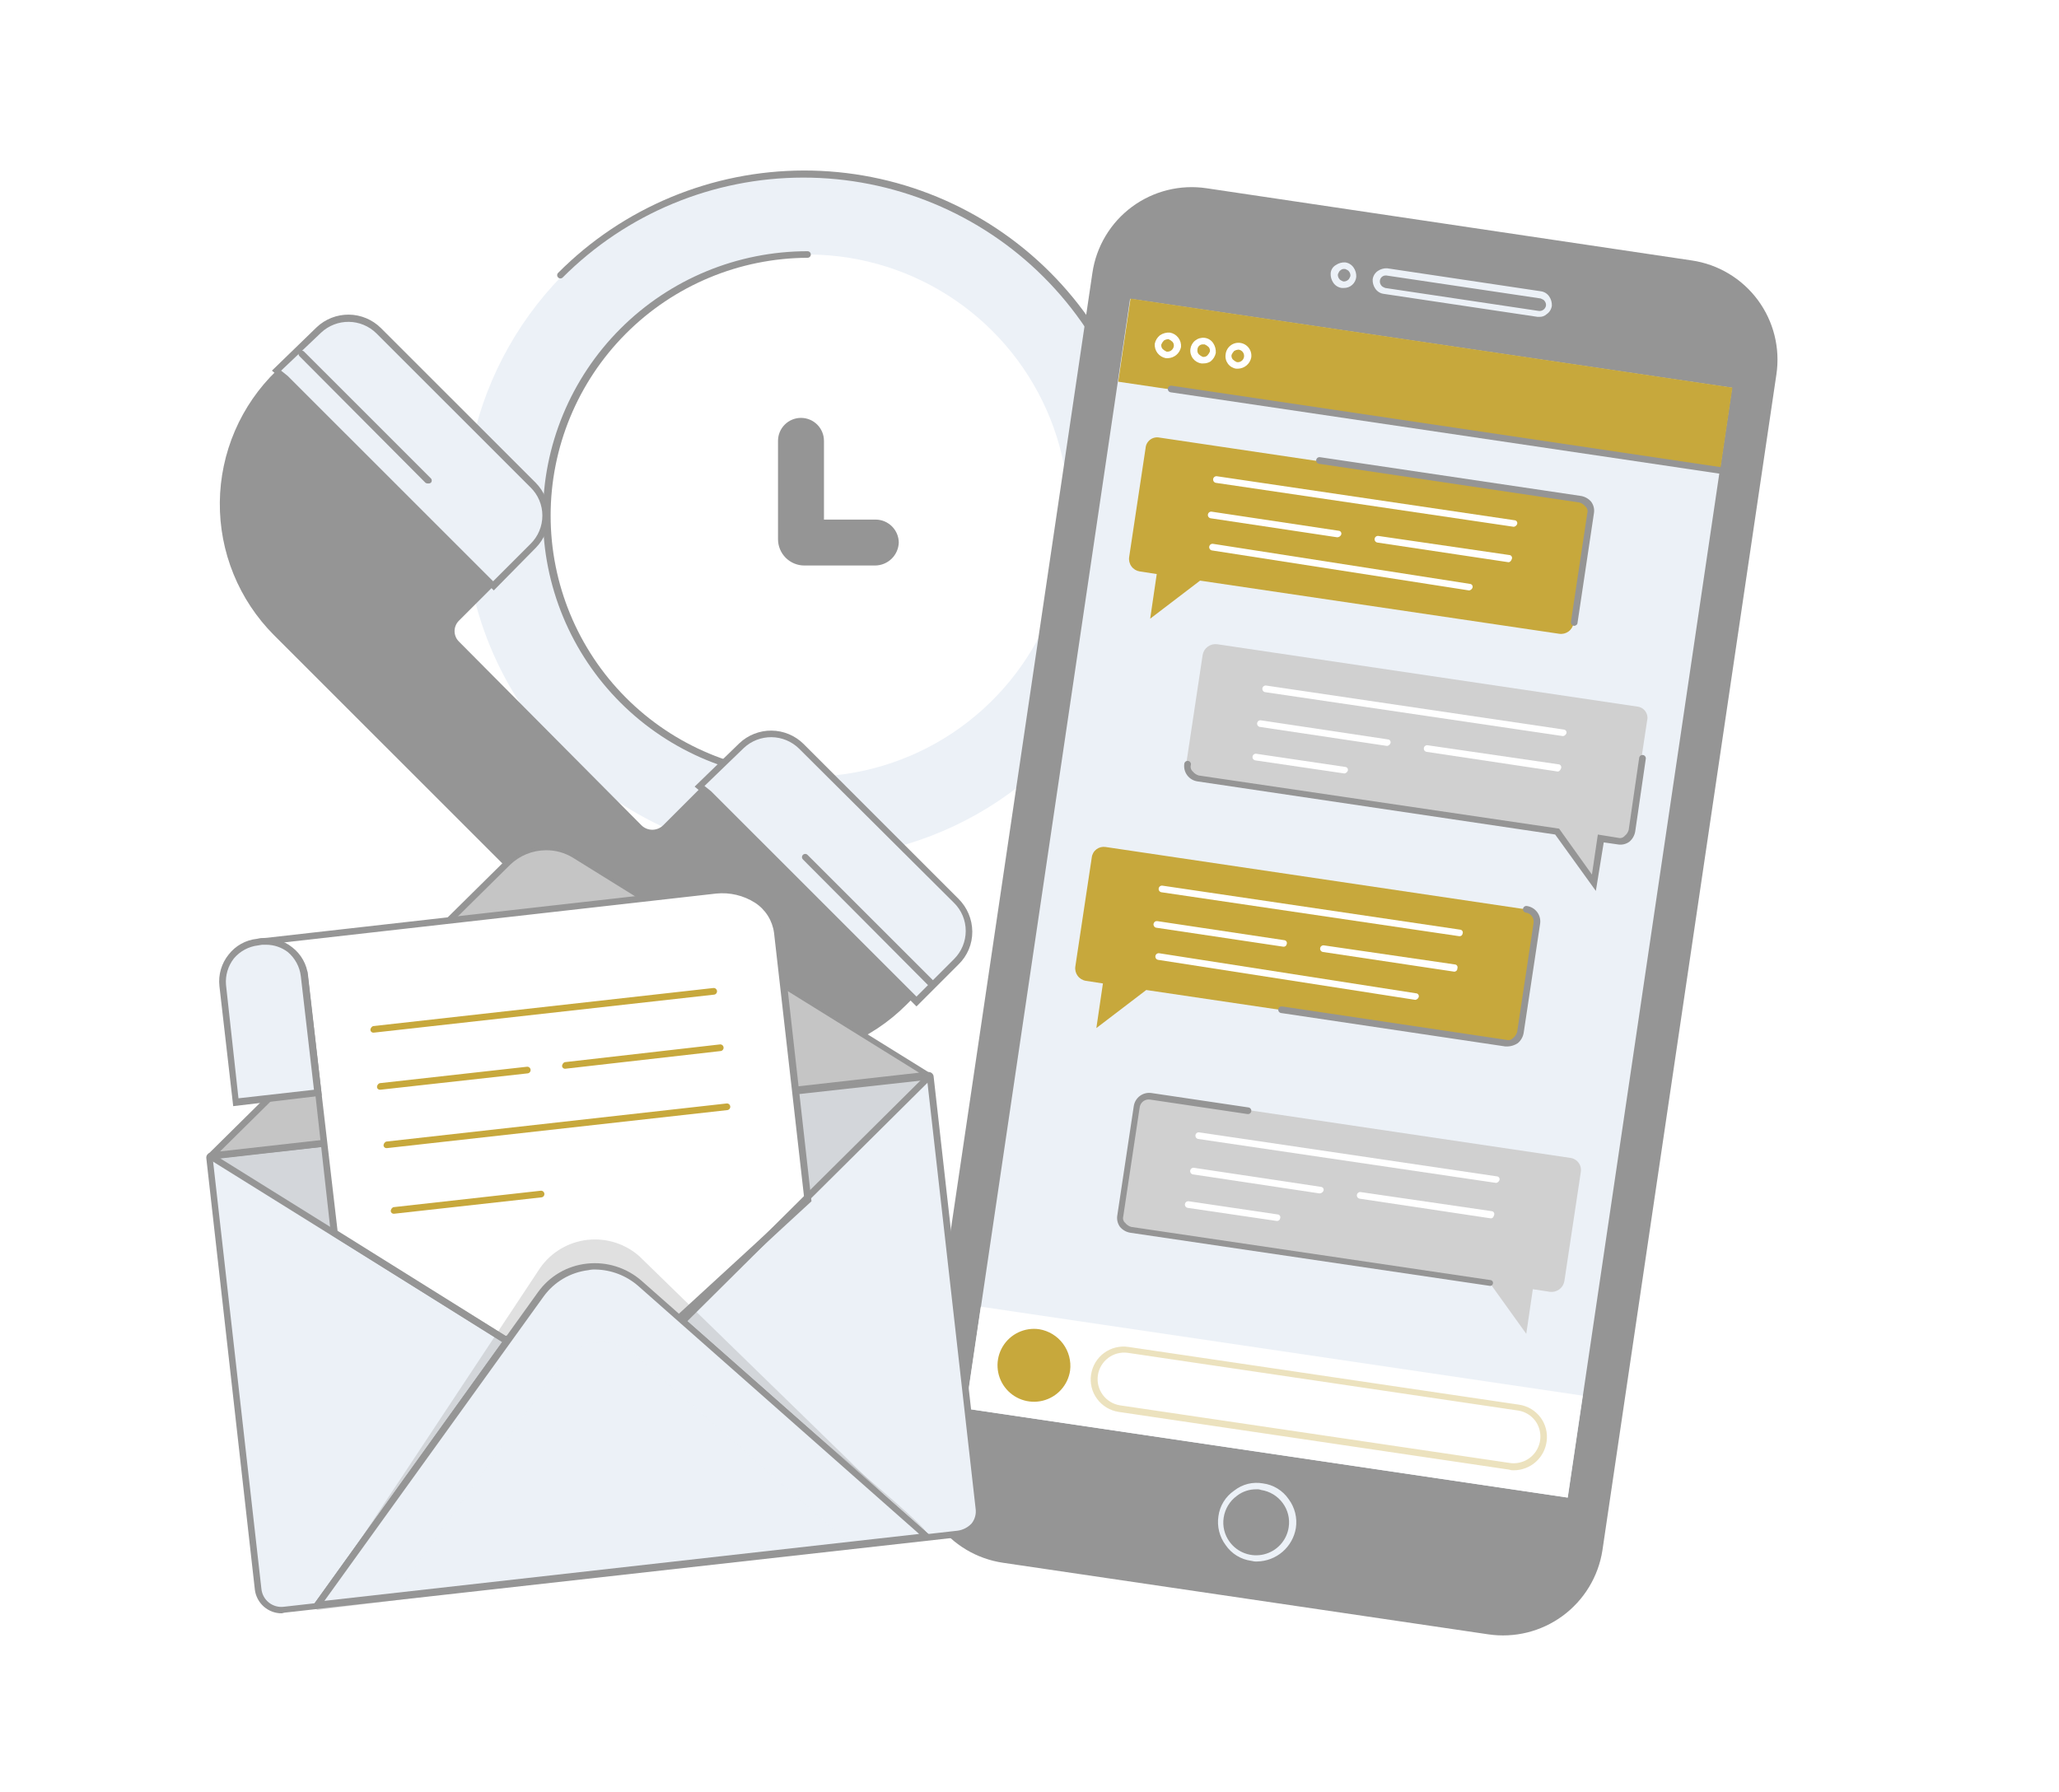<svg width="394" height="343" viewBox="0 0 394 343" fill="none" xmlns="http://www.w3.org/2000/svg">
    <g filter="url(#filter0_d_918_591)">
        <path d="M389.404 213.192C389.802 206.661 389.634 200.107 388.902 193.605C385.384 163.093 369.81 134.339 346.699 113.998C338.535 106.715 329.114 100.312 323.714 90.644C314.671 74.572 315.424 55.989 304.245 40.167C292.949 24.072 276.863 11.945 258.275 5.513C203.386 -13.447 126.518 17.445 133.426 83.612C133.413 83.951 133.455 84.291 133.551 84.617C133.754 87.865 133.297 91.12 132.209 94.187C131.12 97.253 129.421 100.068 127.215 102.462C125.009 104.855 122.341 106.777 119.372 108.113C116.402 109.449 113.193 110.17 109.938 110.234C59.32 111.49 15.735 150.414 6.441 199.885C0.412 231.653 10.209 266.557 33.572 289.035C50.905 305.86 74.266 315.026 97.503 321.429C144.228 334.111 193.464 336.748 241.57 331.977C286.661 327.457 334.265 314.523 363.404 279.742C379.104 261.157 388.023 237.426 389.404 213.192Z" fill="white"/>
    </g>
    <path opacity="0.31" d="M378.257 52.126C378.824 49.734 378.669 47.228 377.811 44.925C376.953 42.621 375.43 40.624 373.437 39.185C371.443 37.746 369.067 36.931 366.609 36.842C364.151 36.752 361.722 37.394 359.629 38.684C357.536 39.974 355.873 41.856 354.85 44.091C353.827 46.326 353.49 48.814 353.882 51.241C354.273 53.667 355.377 55.923 357.051 57.723C358.726 59.523 360.897 60.786 363.29 61.353C366.499 62.112 369.879 61.566 372.685 59.836C375.492 58.105 377.496 55.332 378.257 52.126Z" fill="white"/>
    <path opacity="0.31" d="M104.215 45.056C106.218 43.054 107.583 40.504 108.136 37.728C108.689 34.952 108.405 32.074 107.322 29.459C106.238 26.843 104.402 24.608 102.047 23.035C99.692 21.462 96.923 20.623 94.091 20.623C91.258 20.623 88.489 21.462 86.134 23.035C83.779 24.608 81.944 26.843 80.86 29.459C79.776 32.074 79.493 34.952 80.046 37.728C80.599 40.504 81.963 43.054 83.966 45.056C86.653 47.737 90.294 49.244 94.091 49.244C97.888 49.244 101.529 47.737 104.215 45.056Z" fill="white"/>
    <path opacity="0.31" d="M18.59 341.926C22.267 341.927 25.863 340.838 28.921 338.797C31.98 336.756 34.364 333.854 35.772 330.459C37.18 327.063 37.549 323.327 36.832 319.722C36.115 316.117 34.345 312.805 31.745 310.206C29.145 307.606 25.832 305.836 22.225 305.118C18.618 304.401 14.879 304.768 11.481 306.174C8.083 307.58 5.179 309.962 3.135 313.018C1.091 316.073 0 319.666 6.03848e-07 323.342C-0.001 325.782 0.48 328.198 1.414 330.453C2.348 332.707 3.717 334.756 5.443 336.482C7.169 338.208 9.219 339.577 11.474 340.511C13.73 341.445 16.148 341.926 18.59 341.926Z" fill="white"/>
    <path d="M154.527 164.348C167.524 164.352 180.23 160.504 191.039 153.29C201.848 146.077 210.273 135.822 215.249 123.823C220.226 111.823 221.53 98.619 218.996 85.879C216.463 73.139 210.206 61.436 201.017 52.25C191.828 43.064 180.119 36.808 167.372 34.272C154.625 31.737 141.412 33.037 129.404 38.007C117.395 42.977 107.132 51.394 99.911 62.194C92.69 72.994 88.836 85.692 88.836 98.681C88.834 116.094 95.754 132.796 108.073 145.111C120.392 157.426 137.102 164.346 154.527 164.348Z" fill="#ECF1F7"/>
    <path d="M200.121 146.016C199.944 146.035 199.766 145.99 199.619 145.891C199.559 145.834 199.512 145.766 199.479 145.691C199.447 145.615 199.43 145.534 199.43 145.452C199.43 145.37 199.447 145.288 199.479 145.213C199.512 145.137 199.559 145.069 199.619 145.012C205.676 138.983 210.485 131.82 213.769 123.931C217.053 116.043 218.748 107.584 218.758 99.04C218.767 90.496 217.091 82.034 213.824 74.139C210.557 66.243 205.764 59.069 199.72 53.026C193.676 46.984 186.498 42.192 178.599 38.925C170.699 35.658 162.232 33.98 153.683 33.987C145.134 33.994 136.67 35.685 128.776 38.965C120.881 42.245 113.712 47.048 107.677 53.1C107.56 53.217 107.402 53.283 107.237 53.283C107.072 53.283 106.914 53.217 106.798 53.1C106.681 52.984 106.615 52.826 106.615 52.661C106.615 52.496 106.681 52.338 106.798 52.222C112.961 46.025 120.288 41.104 128.358 37.742C136.429 34.38 145.083 32.644 153.827 32.631C162.57 32.618 171.23 34.331 179.309 37.669C187.389 41.008 194.73 45.907 200.912 52.087C207.093 58.266 211.994 65.604 215.332 73.68C218.67 81.755 220.381 90.41 220.366 99.148C220.351 107.886 218.61 116.535 215.244 124.599C211.878 132.663 206.952 139.984 200.749 146.142C200.665 146.068 200.562 146.017 200.452 145.995C200.342 145.972 200.227 145.98 200.121 146.016Z" fill="#959595"/>
    <path d="M154.526 148.652C164.417 148.655 174.087 145.727 182.312 140.238C190.538 134.748 196.949 126.944 200.736 117.813C204.523 108.681 205.516 98.632 203.588 88.937C201.66 79.242 196.898 70.336 189.905 63.346C182.912 56.355 174.002 51.594 164.302 49.665C154.601 47.736 144.546 48.725 135.408 52.507C126.27 56.289 118.459 62.695 112.964 70.914C107.469 79.133 104.536 88.796 104.536 98.68C104.535 111.932 109.801 124.641 119.176 134.013C128.551 143.384 141.267 148.65 154.526 148.652Z" fill="white"/>
    <path d="M154.527 149.28C141.098 149.28 128.219 143.949 118.724 134.459C109.228 124.97 103.894 112.099 103.894 98.679C103.894 85.258 109.228 72.388 118.724 62.898C128.219 53.408 141.098 48.077 154.527 48.077C154.693 48.077 154.853 48.143 154.971 48.261C155.089 48.379 155.155 48.538 155.155 48.705C155.155 48.872 155.089 49.031 154.971 49.149C154.853 49.267 154.693 49.333 154.527 49.333C141.469 49.39 128.965 54.614 119.752 63.862C110.538 73.11 105.366 85.629 105.366 98.679C105.366 111.729 110.538 124.247 119.752 133.495C128.965 142.743 141.469 147.967 154.527 148.025C154.61 148.019 154.694 148.032 154.773 148.062C154.852 148.092 154.923 148.138 154.982 148.197C155.042 148.256 155.088 148.328 155.118 148.406C155.147 148.485 155.16 148.569 155.155 148.652C155.144 148.815 155.075 148.969 154.959 149.085C154.844 149.2 154.69 149.27 154.527 149.28Z" fill="#959595"/>
    <path d="M167.465 108.222H153.899C152.569 108.217 151.294 107.687 150.353 106.747C149.412 105.806 148.881 104.532 148.877 103.202V84.365C148.877 83.2 149.34 82.082 150.165 81.258C150.989 80.434 152.107 79.972 153.273 79.972C154.439 79.972 155.557 80.434 156.381 81.258C157.206 82.082 157.669 83.2 157.669 84.365V99.432H167.592C168.753 99.447 169.863 99.915 170.684 100.736C171.505 101.557 171.973 102.667 171.988 103.828C171.945 105.001 171.452 106.113 170.609 106.932C169.766 107.751 168.64 108.213 167.465 108.222Z" fill="#959595"/>
    <path d="M52.412 121.532L123.251 192.349C129.902 198.983 138.914 202.708 148.309 202.708C157.705 202.708 166.717 198.983 173.368 192.349L181.782 183.937C183.293 182.393 184.139 180.319 184.139 178.16C184.139 176 183.293 173.927 181.782 172.383L152.894 143.504C151.35 141.994 149.276 141.149 147.116 141.149C144.957 141.149 142.883 141.994 141.339 143.504L126.894 157.943C126.341 158.486 125.597 158.791 124.822 158.791C124.046 158.791 123.302 158.486 122.749 157.943L87.832 122.787C87.564 122.526 87.35 122.214 87.205 121.869C87.059 121.524 86.984 121.153 86.984 120.779C86.984 120.404 87.059 120.034 87.205 119.689C87.35 119.344 87.564 119.031 87.832 118.77L102.025 104.582C103.535 103.038 104.381 100.964 104.381 98.805C104.381 96.645 103.535 94.572 102.025 93.028L72.383 63.271C70.865 61.774 68.825 60.924 66.693 60.901C64.561 60.877 62.503 61.682 60.953 63.145L52.912 70.933C49.523 74.204 46.818 78.116 44.956 82.441C43.093 86.766 42.11 91.419 42.064 96.127C42.017 100.836 42.908 105.507 44.685 109.868C46.461 114.23 49.088 118.194 52.412 121.532Z" fill="#959595"/>
    <path d="M54.672 72.311L94.489 112.115L95.871 110.734L102.151 104.456C103.661 102.911 104.506 100.838 104.506 98.679C104.506 96.519 103.661 94.446 102.151 92.902L72.383 63.271C70.865 61.774 68.825 60.924 66.693 60.901C64.561 60.877 62.503 61.682 60.953 63.145L52.912 70.933L54.672 72.311Z" fill="#ECF1F7"/>
    <path d="M94.488 112.994L54.295 72.814L52.034 70.932L60.575 62.645C62.24 61.061 64.457 60.189 66.755 60.212C69.053 60.236 71.252 61.154 72.884 62.771L102.526 92.403C104.156 94.062 105.069 96.294 105.069 98.619C105.069 100.944 104.156 103.176 102.526 104.834L94.488 112.994ZM53.793 70.932L55.049 71.937L94.363 111.239L101.525 104.078C102.241 103.373 102.809 102.533 103.197 101.606C103.585 100.679 103.785 99.685 103.786 98.68C103.79 97.675 103.592 96.679 103.203 95.752C102.815 94.825 102.244 93.985 101.525 93.282L72.005 63.773C70.602 62.397 68.721 61.615 66.755 61.592C64.789 61.569 62.89 62.305 61.455 63.648L53.793 70.932Z" fill="#959595"/>
    <path d="M135.561 151.918L175.376 191.721L176.758 190.34L183.038 184.063C184.548 182.518 185.394 180.445 185.394 178.286C185.394 176.126 184.548 174.053 183.038 172.509L153.396 142.876C151.879 141.379 149.839 140.529 147.707 140.506C145.574 140.482 143.516 141.287 141.966 142.75L133.927 150.536L135.561 151.918Z" fill="#ECF1F7"/>
    <path d="M175.376 192.601L135.184 152.421L132.923 150.537L141.464 142.25C143.129 140.666 145.346 139.794 147.644 139.817C149.942 139.841 152.141 140.759 153.773 142.376L183.415 172.008C185.089 173.671 186.037 175.928 186.053 178.286C186.062 179.457 185.832 180.617 185.379 181.696C184.925 182.775 184.257 183.751 183.415 184.564L175.376 192.601ZM134.807 150.411L136.063 151.416L175.376 190.718L182.537 183.56C183.252 182.855 183.82 182.015 184.208 181.088C184.596 180.161 184.796 179.167 184.797 178.162C184.801 177.157 184.603 176.161 184.214 175.234C183.826 174.307 183.256 173.467 182.537 172.764L152.894 143.257C151.491 141.881 149.61 141.099 147.644 141.075C145.678 141.052 143.778 141.789 142.343 143.131L134.807 150.411Z" fill="#959595"/>
    <path d="M81.928 92.525C81.751 92.543 81.573 92.498 81.426 92.399L57.31 68.168C57.252 68.11 57.206 68.042 57.175 67.966C57.144 67.891 57.128 67.81 57.128 67.728C57.128 67.647 57.144 67.566 57.175 67.491C57.206 67.415 57.252 67.347 57.31 67.289C57.368 67.231 57.436 67.186 57.512 67.154C57.587 67.123 57.668 67.107 57.749 67.107C57.831 67.107 57.912 67.123 57.987 67.154C58.063 67.186 58.132 67.231 58.189 67.289L82.43 91.523C82.49 91.579 82.537 91.647 82.57 91.723C82.602 91.799 82.619 91.88 82.619 91.962C82.619 92.044 82.602 92.126 82.57 92.201C82.537 92.277 82.49 92.345 82.43 92.401C82.283 92.5 82.105 92.544 81.928 92.525Z" fill="#959595"/>
    <path d="M178.391 188.959C178.214 188.977 178.036 188.933 177.889 188.833L153.645 164.474C153.528 164.358 153.462 164.2 153.462 164.035C153.462 163.87 153.528 163.712 153.645 163.596C153.761 163.479 153.919 163.414 154.084 163.414C154.249 163.414 154.407 163.479 154.524 163.596L178.765 187.829C178.825 187.886 178.872 187.954 178.904 188.03C178.937 188.105 178.953 188.187 178.953 188.269C178.953 188.351 178.937 188.432 178.904 188.508C178.872 188.583 178.825 188.651 178.765 188.708C178.642 188.838 178.517 188.959 178.391 188.959Z" fill="#959595"/>
    <path d="M284.777 312.763L191.956 299.073C189.454 298.707 187.049 297.851 184.879 296.554C182.71 295.257 180.818 293.544 179.312 291.514C177.806 289.484 176.717 287.177 176.106 284.725C175.495 282.273 175.374 279.724 175.751 277.226L209.038 52.221C209.403 49.722 210.26 47.319 211.557 45.151C212.855 42.982 214.568 41.092 216.599 39.587C218.63 38.082 220.938 36.993 223.391 36.382C225.843 35.771 228.393 35.651 230.893 36.027L323.714 49.839C326.215 50.205 328.62 51.061 330.79 52.358C332.96 53.656 334.852 55.369 336.357 57.399C337.863 59.429 338.953 61.736 339.564 64.188C340.175 66.64 340.295 69.188 339.918 71.687L306.632 296.69C305.853 301.711 303.117 306.22 299.022 309.232C294.927 312.243 289.805 313.513 284.777 312.763Z" fill="#959595"/>
    <path d="M216.248 57.18L184.826 269.572L300.003 286.602L331.425 74.209L216.248 57.18Z" fill="#ECF1F7"/>
    <path d="M216.329 57.149L213.977 73.047L329.152 90.076L331.505 74.178L216.329 57.149Z" fill="#C7A83C"/>
    <path d="M240.565 298.825C240.184 298.845 239.802 298.803 239.435 298.699C238.452 298.57 237.508 298.234 236.664 297.715C235.819 297.196 235.094 296.504 234.536 295.685C233.951 294.902 233.527 294.01 233.289 293.062C233.051 292.114 233.004 291.128 233.151 290.161C233.28 289.179 233.615 288.235 234.135 287.391C234.654 286.547 235.346 285.823 236.165 285.264C236.934 284.653 237.825 284.213 238.778 283.975C239.732 283.737 240.725 283.706 241.691 283.883C242.674 284.013 243.619 284.348 244.463 284.867C245.307 285.387 246.032 286.078 246.591 286.897C247.175 287.681 247.598 288.572 247.836 289.521C248.073 290.469 248.119 291.455 247.972 292.421C247.681 294.185 246.781 295.792 245.428 296.962C244.074 298.132 242.354 298.791 240.565 298.825ZM240.44 285.013C239.077 284.986 237.746 285.43 236.672 286.269C236 286.76 235.432 287.378 235.001 288.09C234.57 288.801 234.284 289.59 234.16 290.412C234.031 291.223 234.064 292.051 234.258 292.849C234.453 293.646 234.803 294.398 235.29 295.059C236.025 296.065 237.043 296.83 238.214 297.258C239.385 297.685 240.657 297.755 241.868 297.459C243.079 297.163 244.175 296.515 245.016 295.595C245.858 294.676 246.407 293.528 246.595 292.296C246.723 291.485 246.69 290.657 246.496 289.86C246.301 289.062 245.951 288.311 245.464 287.65C244.973 286.979 244.354 286.411 243.643 285.98C242.931 285.549 242.142 285.263 241.319 285.138C241.04 285.027 240.739 284.984 240.44 285.013Z" fill="#ECF1F7"/>
    <path d="M257.144 55.109H256.765C256.436 55.069 256.12 54.959 255.838 54.785C255.557 54.612 255.316 54.379 255.132 54.104C254.778 53.588 254.602 52.971 254.63 52.346C254.643 52.011 254.743 51.685 254.919 51.399C255.095 51.113 255.341 50.877 255.634 50.714C256.151 50.36 256.768 50.184 257.393 50.212C257.722 50.252 258.038 50.362 258.32 50.536C258.601 50.709 258.842 50.941 259.026 51.217C259.38 51.733 259.556 52.349 259.528 52.974C259.476 53.566 259.201 54.116 258.758 54.513C258.316 54.909 257.738 55.123 257.144 55.109ZM257.144 51.468C256.911 51.472 256.688 51.562 256.516 51.719C256.265 51.844 256.137 52.221 256.013 52.476C255.977 52.791 256.068 53.107 256.264 53.355C256.391 53.606 256.767 53.734 257.023 53.857C257.337 53.893 257.654 53.803 257.902 53.606C258.153 53.48 258.281 53.104 258.404 52.848C258.44 52.534 258.35 52.218 258.153 51.969C258.028 51.719 257.651 51.591 257.395 51.468H257.144Z" fill="#ECF1F7"/>
    <path d="M294.573 60.634H294.194L264.801 56.239C264.472 56.199 264.156 56.089 263.874 55.915C263.593 55.742 263.352 55.509 263.168 55.234C262.814 54.718 262.638 54.101 262.666 53.476C262.705 53.148 262.816 52.832 262.989 52.55C263.162 52.268 263.395 52.027 263.67 51.844C264.187 51.49 264.804 51.314 265.429 51.342L294.82 55.736C295.148 55.776 295.465 55.886 295.746 56.06C296.028 56.233 296.269 56.465 296.453 56.741C296.807 57.257 296.983 57.873 296.956 58.498C296.916 58.827 296.805 59.143 296.632 59.425C296.458 59.707 296.226 59.948 295.95 60.131C295.766 60.303 295.549 60.435 295.313 60.522C295.076 60.608 294.825 60.646 294.573 60.634ZM265.18 52.724C264.899 52.715 264.625 52.814 264.414 53.001C264.204 53.188 264.073 53.448 264.049 53.728C264.013 54.043 264.104 54.359 264.301 54.607C264.426 54.858 264.803 54.986 265.059 55.109L294.45 59.503C294.765 59.544 295.084 59.462 295.341 59.275C295.598 59.088 295.773 58.81 295.832 58.498C295.868 58.184 295.778 57.868 295.581 57.62C295.455 57.369 295.078 57.241 294.823 57.118L265.306 52.724H265.18Z" fill="#ECF1F7"/>
    <path d="M300.602 221.605L220.217 209.673C219.587 209.592 218.95 209.755 218.436 210.128C217.922 210.502 217.571 211.057 217.454 211.681L214.313 232.525C214.232 233.154 214.395 233.791 214.769 234.305C215.143 234.819 215.699 235.17 216.323 235.287L285.026 245.457L292.059 255.252L293.316 246.713L296.581 247.215C297.212 247.296 297.849 247.133 298.363 246.76C298.876 246.386 299.228 245.83 299.345 245.206L302.484 224.363C302.546 224.058 302.546 223.744 302.484 223.439C302.422 223.134 302.3 222.845 302.124 222.588C301.949 222.331 301.724 222.112 301.463 221.943C301.201 221.774 300.909 221.659 300.602 221.605Z" fill="#D0D0D0"/>
    <path d="M285.154 246.089L216.323 235.918C215.538 235.799 214.824 235.397 214.313 234.788C214.08 234.466 213.915 234.099 213.828 233.71C213.742 233.321 213.736 232.919 213.811 232.528L216.952 211.685C217.009 211.298 217.142 210.925 217.343 210.589C217.545 210.252 217.81 209.959 218.126 209.726C218.441 209.492 218.799 209.324 219.179 209.229C219.56 209.134 219.955 209.115 220.343 209.174L238.931 211.936C239.098 211.97 239.244 212.068 239.338 212.209C239.433 212.35 239.467 212.523 239.434 212.69C239.4 212.856 239.302 213.003 239.161 213.097C239.019 213.191 238.846 213.225 238.68 213.192L220.091 210.431C219.859 210.392 219.622 210.401 219.394 210.457C219.166 210.512 218.952 210.613 218.764 210.754C218.576 210.895 218.419 211.073 218.302 211.276C218.185 211.479 218.11 211.704 218.082 211.937L214.942 232.781C214.877 233.004 214.878 233.241 214.945 233.464C215.013 233.687 215.143 233.885 215.321 234.035C215.611 234.398 216.005 234.663 216.451 234.793L285.154 244.963C285.243 244.965 285.331 244.989 285.409 245.032C285.487 245.075 285.554 245.137 285.603 245.211C285.652 245.286 285.683 245.371 285.692 245.46C285.702 245.548 285.689 245.638 285.656 245.721C285.618 245.825 285.551 245.916 285.461 245.981C285.372 246.047 285.265 246.084 285.154 246.089Z" fill="#959595"/>
    <path d="M313.288 135.218L232.903 123.285C232.273 123.205 231.635 123.368 231.122 123.741C230.608 124.115 230.257 124.671 230.14 125.295L226.999 146.138C226.918 146.768 227.082 147.405 227.455 147.918C227.829 148.432 228.385 148.783 229.009 148.901L297.712 159.071L304.745 168.865L306.002 160.327L309.267 160.829C309.897 160.909 310.535 160.746 311.048 160.373C311.562 160 311.913 159.444 312.031 158.82L315.171 137.977C315.258 137.67 315.276 137.349 315.224 137.034C315.173 136.72 315.053 136.421 314.874 136.158C314.694 135.895 314.459 135.675 314.185 135.512C313.911 135.35 313.605 135.249 313.288 135.218Z" fill="#D0D0D0"/>
    <path d="M305.376 170.5L297.589 159.702L229.134 149.536C228.747 149.479 228.374 149.346 228.037 149.144C227.701 148.943 227.408 148.677 227.175 148.362C226.941 148.047 226.772 147.69 226.678 147.309C226.583 146.929 226.565 146.534 226.623 146.146C226.637 146.062 226.668 145.981 226.714 145.908C226.76 145.836 226.82 145.773 226.891 145.724C226.962 145.675 227.042 145.641 227.126 145.624C227.21 145.607 227.297 145.606 227.381 145.623C227.465 145.64 227.545 145.674 227.616 145.722C227.687 145.77 227.748 145.833 227.794 145.905C227.841 145.977 227.872 146.058 227.887 146.142C227.901 146.227 227.899 146.314 227.879 146.397C227.814 146.621 227.815 146.859 227.882 147.081C227.949 147.304 228.08 147.503 228.258 147.653C228.548 148.014 228.943 148.277 229.388 148.406L298.344 158.577L304.624 167.366L305.755 159.707L309.649 160.335C309.872 160.4 310.11 160.398 310.332 160.331C310.555 160.264 310.754 160.134 310.904 159.956C311.266 159.666 311.529 159.271 311.658 158.826L313.667 145.014C313.682 144.929 313.713 144.849 313.759 144.777C313.805 144.704 313.866 144.642 313.936 144.594C314.007 144.545 314.087 144.512 314.171 144.494C314.254 144.477 314.341 144.477 314.425 144.494C314.509 144.511 314.589 144.544 314.66 144.593C314.73 144.641 314.791 144.703 314.837 144.775C314.884 144.847 314.915 144.927 314.93 145.011C314.945 145.096 314.942 145.182 314.923 145.266L312.914 159.077C312.794 159.862 312.392 160.576 311.784 161.086C311.461 161.32 311.094 161.485 310.705 161.572C310.316 161.658 309.914 161.664 309.523 161.589L306.885 161.21L305.376 170.5Z" fill="#959595"/>
    <path d="M211.55 162.088L291.936 174.016C292.569 174.117 293.136 174.464 293.512 174.982C293.889 175.5 294.045 176.146 293.946 176.779L290.806 197.622C290.705 198.254 290.358 198.821 289.84 199.197C289.322 199.574 288.675 199.73 288.042 199.631L219.339 189.46L209.794 196.743L211.05 188.205L207.784 187.703C207.151 187.602 206.585 187.254 206.208 186.737C205.831 186.219 205.675 185.573 205.774 184.94L208.915 164.097C208.95 163.789 209.047 163.492 209.2 163.223C209.352 162.954 209.558 162.719 209.804 162.532C210.05 162.344 210.332 162.208 210.632 162.132C210.932 162.056 211.244 162.041 211.55 162.088Z" fill="#C7A83C"/>
    <path d="M288.545 200.259H288.043L245.091 193.858C244.929 193.82 244.788 193.72 244.698 193.581C244.609 193.441 244.577 193.272 244.609 193.109C244.642 192.946 244.736 192.802 244.873 192.708C245.01 192.613 245.178 192.576 245.342 192.603L288.298 199.006C288.521 199.071 288.759 199.069 288.982 199.002C289.205 198.935 289.404 198.805 289.554 198.627C289.917 198.336 290.181 197.942 290.312 197.496L293.453 176.653C293.491 176.421 293.482 176.185 293.426 175.957C293.37 175.729 293.269 175.514 293.128 175.327C292.987 175.139 292.81 174.982 292.606 174.864C292.403 174.747 292.178 174.672 291.945 174.644C291.778 174.611 291.632 174.513 291.538 174.372C291.443 174.23 291.409 174.057 291.442 173.891C291.476 173.724 291.574 173.578 291.715 173.484C291.857 173.389 292.03 173.355 292.196 173.388C292.584 173.446 292.957 173.579 293.293 173.78C293.63 173.982 293.923 174.248 294.156 174.562C294.39 174.877 294.559 175.235 294.653 175.616C294.748 175.996 294.767 176.391 294.708 176.779L291.568 197.622C291.448 198.407 291.047 199.121 290.438 199.631C289.876 200.008 289.221 200.225 288.545 200.259Z" fill="#959595"/>
    <path d="M187.683 250.062L184.797 269.562L299.974 286.591L302.858 267.09L187.683 250.062Z" fill="white"/>
    <path d="M204.768 262.286C204.569 263.652 203.969 264.927 203.044 265.952C202.12 266.977 200.912 267.705 199.574 268.043C198.235 268.382 196.826 268.317 195.525 267.855C194.224 267.394 193.089 266.557 192.263 265.451C191.438 264.345 190.959 263.019 190.888 261.642C190.816 260.264 191.155 258.895 191.862 257.71C192.568 256.525 193.61 255.575 194.857 254.982C196.103 254.388 197.498 254.177 198.864 254.376C200.68 254.677 202.309 255.669 203.409 257.143C204.51 258.618 204.997 260.461 204.768 262.286Z" fill="#C7A83C"/>
    <path opacity="0.33" d="M289.675 281.372C289.376 281.392 289.077 281.349 288.796 281.246L214.062 270.197C213.239 270.072 212.45 269.786 211.738 269.355C211.027 268.924 210.408 268.357 209.917 267.685C209.43 267.024 209.08 266.273 208.886 265.476C208.692 264.678 208.658 263.85 208.787 263.039C208.909 262.223 209.191 261.438 209.618 260.731C210.044 260.023 210.606 259.407 211.271 258.917C211.936 258.427 212.691 258.074 213.494 257.876C214.296 257.678 215.129 257.641 215.946 257.766L290.68 268.815C292.311 269.05 293.783 269.923 294.772 271.241C295.761 272.559 296.186 274.216 295.955 275.847C295.756 277.372 295.01 278.773 293.854 279.789C292.699 280.806 291.214 281.368 289.675 281.372ZM289.047 279.99C290.029 280.106 291.025 279.934 291.912 279.496C292.799 279.058 293.54 278.372 294.045 277.522C294.55 276.671 294.798 275.693 294.758 274.705C294.718 273.717 294.392 272.762 293.82 271.955C293.039 270.881 291.865 270.159 290.554 269.946L215.82 258.896C214.493 258.71 213.147 259.055 212.074 259.856C211.001 260.657 210.287 261.849 210.089 263.173C209.89 264.497 210.222 265.845 211.014 266.925C211.805 268.006 212.99 268.73 214.313 268.941L289.047 279.99Z" fill="#C7A83C"/>
    <path d="M223.485 68.545H223.106C222.469 68.434 221.897 68.089 221.501 67.578C221.106 67.066 220.916 66.426 220.97 65.782C221.102 65.136 221.458 64.558 221.975 64.149C222.531 63.779 223.193 63.603 223.859 63.648C224.496 63.758 225.068 64.103 225.463 64.614C225.859 65.126 226.048 65.766 225.994 66.41C225.878 66.996 225.567 67.526 225.111 67.914C224.656 68.301 224.083 68.524 223.485 68.545ZM223.485 64.903C223.216 64.929 222.957 65.015 222.727 65.155C222.516 65.376 222.346 65.633 222.224 65.913C222.198 66.069 222.207 66.229 222.25 66.381C222.294 66.533 222.371 66.673 222.476 66.792C222.696 67.001 222.951 67.171 223.229 67.294C223.544 67.334 223.863 67.252 224.12 67.066C224.377 66.879 224.552 66.601 224.611 66.289C224.637 66.133 224.628 65.973 224.585 65.821C224.541 65.669 224.464 65.528 224.359 65.41C224.139 65.2 223.884 65.031 223.606 64.908L223.485 64.903Z" fill="white"/>
    <path d="M230.265 69.549H229.886C229.244 69.456 228.664 69.115 228.272 68.599C227.88 68.083 227.706 67.434 227.789 66.791C227.871 66.148 228.203 65.564 228.713 65.164C229.223 64.763 229.87 64.579 230.514 64.652C230.842 64.692 231.158 64.802 231.44 64.975C231.722 65.149 231.963 65.381 232.147 65.656C232.517 66.212 232.694 66.874 232.649 67.54C232.517 68.186 232.161 68.764 231.643 69.173C231.23 69.428 230.751 69.558 230.265 69.549ZM230.265 65.907C230.123 65.893 229.98 65.908 229.845 65.952C229.71 65.995 229.585 66.067 229.479 66.161C229.372 66.256 229.287 66.371 229.228 66.501C229.169 66.63 229.137 66.77 229.135 66.912C229.109 67.068 229.118 67.228 229.161 67.38C229.204 67.532 229.281 67.672 229.386 67.791C229.606 68.001 229.861 68.171 230.14 68.293C230.296 68.319 230.456 68.311 230.608 68.267C230.76 68.224 230.9 68.147 231.019 68.042C231.229 67.82 231.399 67.564 231.521 67.284C231.548 67.128 231.539 66.969 231.495 66.817C231.452 66.664 231.375 66.524 231.27 66.406C231.049 66.195 230.792 66.025 230.512 65.903L230.265 65.907Z" fill="white"/>
    <path d="M236.922 70.553H236.543C236.228 70.506 235.926 70.397 235.654 70.233C235.381 70.068 235.145 69.851 234.958 69.593C234.771 69.336 234.637 69.044 234.564 68.735C234.491 68.425 234.48 68.104 234.533 67.79C234.57 67.465 234.67 67.15 234.83 66.864C234.989 66.578 235.204 66.327 235.462 66.125C235.719 65.922 236.015 65.773 236.331 65.686C236.646 65.599 236.976 65.576 237.301 65.618C237.626 65.659 237.94 65.765 238.223 65.929C238.507 66.093 238.755 66.312 238.953 66.572C239.151 66.833 239.296 67.13 239.378 67.447C239.46 67.764 239.478 68.094 239.431 68.418C239.315 69.005 239.004 69.535 238.548 69.922C238.093 70.31 237.52 70.532 236.922 70.553ZM236.922 66.912C236.654 66.937 236.394 67.023 236.164 67.163C235.954 67.384 235.784 67.641 235.662 67.92C235.635 68.076 235.644 68.236 235.688 68.388C235.731 68.54 235.808 68.681 235.913 68.799C236.133 69.009 236.388 69.178 236.666 69.301C236.823 69.326 236.983 69.32 237.137 69.283C237.292 69.246 237.437 69.179 237.566 69.086C237.694 68.992 237.803 68.875 237.886 68.74C237.969 68.604 238.024 68.454 238.049 68.298C238.074 68.141 238.068 67.981 238.031 67.827C237.994 67.672 237.927 67.527 237.834 67.399C237.74 67.27 237.623 67.162 237.487 67.079C237.352 66.996 237.202 66.94 237.045 66.915L236.922 66.912Z" fill="white"/>
    <path d="M330.747 90.894L223.985 75.072C223.818 75.039 223.672 74.941 223.577 74.8C223.483 74.659 223.449 74.486 223.482 74.319C223.515 74.153 223.614 74.006 223.755 73.912C223.896 73.818 224.069 73.783 224.236 73.817L330.873 89.638C330.963 89.64 331.05 89.663 331.128 89.706C331.207 89.749 331.273 89.811 331.323 89.885C331.372 89.96 331.403 90.045 331.412 90.134C331.421 90.223 331.409 90.312 331.376 90.395C331.343 90.537 331.263 90.664 331.149 90.755C331.035 90.845 330.893 90.894 330.747 90.894Z" fill="#959595"/>
    <path d="M286.284 226.376L229.265 217.964C229.099 217.93 228.952 217.832 228.858 217.691C228.763 217.55 228.729 217.377 228.762 217.21C228.796 217.044 228.894 216.897 229.035 216.803C229.177 216.709 229.35 216.674 229.516 216.708L286.415 225.12C286.504 225.122 286.591 225.146 286.67 225.189C286.748 225.232 286.815 225.293 286.864 225.368C286.913 225.442 286.944 225.527 286.953 225.616C286.962 225.705 286.95 225.795 286.917 225.878C286.862 226.008 286.775 226.121 286.665 226.209C286.554 226.296 286.423 226.353 286.284 226.376Z" fill="white"/>
    <path d="M252.497 228.386L228.256 224.744C228.173 224.728 228.095 224.695 228.025 224.648C227.955 224.602 227.895 224.542 227.848 224.472C227.802 224.402 227.769 224.323 227.753 224.241C227.737 224.158 227.737 224.073 227.753 223.991C227.77 223.908 227.802 223.83 227.849 223.76C227.896 223.69 227.956 223.63 228.026 223.584C228.096 223.537 228.174 223.505 228.257 223.488C228.34 223.472 228.424 223.472 228.507 223.488L252.748 227.13C252.838 227.132 252.925 227.155 253.003 227.198C253.082 227.241 253.148 227.303 253.198 227.377C253.247 227.452 253.278 227.537 253.287 227.626C253.296 227.715 253.284 227.804 253.25 227.887C253.184 228.033 253.078 228.156 252.945 228.244C252.812 228.332 252.657 228.381 252.497 228.386Z" fill="white"/>
    <path d="M244.332 233.659L227.25 231.148C227.084 231.115 226.937 231.017 226.843 230.875C226.749 230.734 226.714 230.561 226.748 230.395C226.781 230.228 226.879 230.082 227.021 229.987C227.162 229.893 227.335 229.859 227.502 229.892L244.457 232.404C244.547 232.406 244.635 232.429 244.713 232.472C244.791 232.515 244.858 232.576 244.908 232.651C244.957 232.725 244.988 232.811 244.997 232.9C245.006 232.989 244.993 233.079 244.96 233.161C244.941 233.31 244.864 233.444 244.747 233.537C244.63 233.63 244.481 233.674 244.332 233.659Z" fill="white"/>
    <path d="M285.279 233.16L260.158 229.39C259.991 229.356 259.845 229.258 259.75 229.117C259.656 228.976 259.622 228.803 259.655 228.636C259.688 228.47 259.786 228.323 259.928 228.229C260.069 228.135 260.242 228.101 260.409 228.134L285.404 231.775C285.493 231.778 285.58 231.801 285.658 231.844C285.736 231.887 285.802 231.948 285.851 232.021C285.9 232.095 285.931 232.18 285.941 232.268C285.95 232.356 285.939 232.446 285.907 232.528C285.782 233.031 285.53 233.16 285.279 233.16Z" fill="white"/>
    <path d="M279.25 179.165L222.227 170.75C222.145 170.733 222.066 170.701 221.996 170.654C221.926 170.607 221.866 170.547 221.82 170.477C221.773 170.407 221.74 170.329 221.724 170.246C221.708 170.164 221.708 170.079 221.724 169.996C221.741 169.914 221.773 169.835 221.82 169.766C221.867 169.696 221.927 169.636 221.997 169.589C222.067 169.542 222.146 169.51 222.228 169.494C222.311 169.477 222.396 169.477 222.478 169.494L279.376 177.906C279.466 177.909 279.553 177.932 279.631 177.975C279.709 178.018 279.776 178.08 279.825 178.154C279.875 178.229 279.905 178.314 279.915 178.403C279.924 178.491 279.912 178.581 279.879 178.664C279.86 178.813 279.784 178.949 279.667 179.043C279.549 179.136 279.4 179.18 279.25 179.165Z" fill="white"/>
    <path d="M245.589 181.174L221.222 177.532C221.06 177.494 220.919 177.395 220.829 177.255C220.739 177.116 220.707 176.947 220.74 176.784C220.773 176.621 220.867 176.477 221.004 176.383C221.141 176.288 221.309 176.251 221.473 176.278L245.715 179.918C245.804 179.92 245.891 179.944 245.97 179.987C246.048 180.03 246.114 180.092 246.164 180.166C246.213 180.24 246.244 180.326 246.253 180.414C246.262 180.503 246.25 180.593 246.217 180.676C246.198 180.824 246.122 180.959 246.004 181.052C245.887 181.146 245.738 181.189 245.589 181.174Z" fill="white"/>
    <path d="M270.835 191.345L221.599 183.686C221.432 183.652 221.285 183.554 221.191 183.413C221.097 183.272 221.063 183.099 221.096 182.932C221.129 182.766 221.227 182.619 221.369 182.525C221.51 182.431 221.683 182.397 221.85 182.43L270.96 190.09C271.05 190.091 271.137 190.115 271.216 190.158C271.294 190.201 271.361 190.263 271.41 190.337C271.459 190.411 271.49 190.497 271.499 190.586C271.508 190.674 271.496 190.764 271.463 190.847C271.408 190.976 271.322 191.089 271.213 191.176C271.103 191.264 270.973 191.322 270.835 191.345Z" fill="white"/>
    <path d="M278.246 185.945L253.126 182.178C252.959 182.145 252.812 182.047 252.718 181.906C252.624 181.764 252.589 181.591 252.623 181.425C252.656 181.258 252.754 181.112 252.896 181.018C253.037 180.924 253.21 180.889 253.377 180.923L278.371 184.564C278.461 184.566 278.548 184.589 278.626 184.632C278.705 184.676 278.771 184.737 278.821 184.811C278.87 184.886 278.901 184.971 278.91 185.06C278.919 185.149 278.907 185.239 278.873 185.322C278.878 185.405 278.865 185.488 278.835 185.566C278.805 185.644 278.758 185.715 278.699 185.773C278.64 185.832 278.569 185.878 278.491 185.907C278.413 185.937 278.329 185.95 278.246 185.945Z" fill="white"/>
    <path d="M221.85 83.738L302.236 95.671C302.869 95.771 303.435 96.119 303.812 96.637C304.189 97.155 304.344 97.801 304.245 98.433L301.106 119.276C301.005 119.909 300.658 120.475 300.14 120.852C299.622 121.228 298.975 121.384 298.342 121.285L229.639 111.115L220.093 118.398L221.348 109.855L218.082 109.353C217.449 109.253 216.882 108.905 216.506 108.387C216.129 107.87 215.973 107.223 216.072 106.591L219.213 85.748C219.236 85.435 219.326 85.132 219.475 84.856C219.624 84.581 219.831 84.341 220.08 84.151C220.329 83.961 220.615 83.826 220.921 83.755C221.226 83.684 221.542 83.678 221.85 83.738Z" fill="#C7A83C"/>
    <path d="M301.231 119.774C301.048 119.754 300.88 119.664 300.763 119.523C300.645 119.381 300.588 119.199 300.603 119.016L303.743 98.173C303.808 97.949 303.807 97.712 303.739 97.489C303.672 97.266 303.542 97.068 303.364 96.918C303.073 96.556 302.679 96.291 302.233 96.16L252.368 88.753C252.202 88.719 252.055 88.621 251.961 88.48C251.866 88.339 251.832 88.166 251.865 87.999C251.899 87.833 251.997 87.686 252.138 87.592C252.28 87.498 252.453 87.463 252.619 87.497L302.484 94.904C303.269 95.025 303.983 95.426 304.493 96.034C304.727 96.357 304.893 96.724 304.979 97.112C305.066 97.501 305.072 97.904 304.996 98.295L301.856 119.264C301.859 119.523 301.482 119.774 301.231 119.774Z" fill="#959595"/>
    <path d="M289.675 100.814L232.652 92.401C232.485 92.368 232.339 92.27 232.244 92.129C232.15 91.988 232.116 91.815 232.149 91.648C232.182 91.482 232.281 91.335 232.422 91.241C232.563 91.147 232.736 91.112 232.903 91.146L289.801 99.558C289.891 99.56 289.978 99.584 290.056 99.627C290.134 99.67 290.201 99.732 290.25 99.806C290.299 99.88 290.33 99.966 290.339 100.054C290.349 100.143 290.336 100.233 290.304 100.316C290.249 100.445 290.163 100.558 290.053 100.645C289.943 100.732 289.813 100.79 289.675 100.814Z" fill="white"/>
    <path d="M255.888 102.823L231.646 99.181C231.48 99.148 231.333 99.05 231.239 98.909C231.145 98.767 231.11 98.594 231.144 98.428C231.177 98.261 231.275 98.115 231.417 98.021C231.558 97.927 231.731 97.892 231.898 97.925L256.139 101.567C256.228 101.569 256.316 101.592 256.394 101.635C256.472 101.679 256.539 101.74 256.588 101.814C256.638 101.889 256.668 101.974 256.678 102.063C256.687 102.152 256.675 102.241 256.642 102.324C256.576 102.47 256.47 102.594 256.336 102.682C256.203 102.77 256.048 102.819 255.888 102.823Z" fill="white"/>
    <path d="M281.134 112.994L231.898 105.334C231.815 105.318 231.737 105.285 231.667 105.238C231.597 105.191 231.537 105.131 231.49 105.061C231.444 104.991 231.411 104.913 231.395 104.83C231.379 104.748 231.379 104.663 231.395 104.58C231.412 104.498 231.445 104.42 231.491 104.35C231.538 104.28 231.598 104.22 231.668 104.173C231.739 104.127 231.817 104.094 231.9 104.078C231.982 104.062 232.067 104.062 232.15 104.078L281.259 111.738C281.348 111.74 281.435 111.764 281.513 111.807C281.591 111.85 281.657 111.91 281.706 111.984C281.756 112.058 281.786 112.143 281.796 112.231C281.806 112.319 281.795 112.408 281.763 112.491C281.709 112.621 281.623 112.735 281.513 112.823C281.403 112.911 281.273 112.97 281.134 112.994Z" fill="white"/>
    <path d="M288.671 107.595L263.55 103.827C263.384 103.794 263.237 103.696 263.143 103.555C263.049 103.413 263.014 103.24 263.048 103.074C263.081 102.907 263.179 102.761 263.32 102.667C263.462 102.572 263.635 102.538 263.801 102.571L288.796 106.213C288.885 106.215 288.973 106.238 289.051 106.281C289.129 106.324 289.196 106.386 289.245 106.46C289.295 106.535 289.325 106.62 289.335 106.709C289.344 106.798 289.331 106.888 289.298 106.97C289.173 107.344 288.922 107.595 288.671 107.595Z" fill="white"/>
    <path d="M299.095 140.869L242.072 132.456C241.905 132.423 241.759 132.325 241.664 132.184C241.57 132.042 241.536 131.869 241.569 131.703C241.602 131.536 241.701 131.39 241.842 131.296C241.983 131.201 242.156 131.167 242.323 131.2L299.221 139.613C299.31 139.615 299.398 139.639 299.476 139.682C299.554 139.725 299.621 139.786 299.67 139.861C299.719 139.935 299.75 140.02 299.759 140.109C299.769 140.198 299.756 140.288 299.723 140.371C299.669 140.5 299.583 140.613 299.473 140.7C299.363 140.787 299.233 140.845 299.095 140.869Z" fill="white"/>
    <path d="M265.434 142.752L241.067 139.11C240.9 139.077 240.754 138.979 240.659 138.838C240.565 138.697 240.531 138.524 240.564 138.357C240.597 138.191 240.696 138.044 240.837 137.95C240.978 137.856 241.151 137.821 241.318 137.855L265.559 141.496C265.649 141.498 265.736 141.522 265.814 141.565C265.893 141.608 265.959 141.669 266.009 141.744C266.058 141.818 266.089 141.903 266.098 141.992C266.108 142.081 266.095 142.171 266.062 142.254C266.008 142.383 265.922 142.496 265.812 142.583C265.702 142.67 265.572 142.728 265.434 142.752Z" fill="white"/>
    <path d="M257.27 148.021L240.188 145.51C240.021 145.477 239.874 145.378 239.78 145.237C239.686 145.096 239.652 144.923 239.685 144.756C239.719 144.59 239.817 144.443 239.959 144.349C240.1 144.255 240.273 144.221 240.44 144.254L257.396 146.766C257.484 146.768 257.571 146.791 257.649 146.834C257.727 146.877 257.794 146.938 257.843 147.011C257.892 147.085 257.923 147.17 257.932 147.258C257.942 147.347 257.93 147.436 257.898 147.519C257.844 147.648 257.758 147.762 257.649 147.85C257.539 147.938 257.409 147.997 257.27 148.021Z" fill="white"/>
    <path d="M298.091 147.649L272.97 143.881C272.804 143.848 272.657 143.75 272.563 143.609C272.468 143.468 272.434 143.295 272.468 143.128C272.501 142.962 272.599 142.815 272.74 142.721C272.882 142.627 273.055 142.592 273.221 142.626L298.216 146.267C298.305 146.269 298.393 146.292 298.471 146.336C298.549 146.379 298.616 146.44 298.665 146.515C298.715 146.589 298.745 146.674 298.755 146.763C298.764 146.852 298.751 146.942 298.718 147.025C298.593 147.398 298.347 147.649 298.091 147.649Z" fill="white"/>
    <path d="M183.29 293.552L54.421 307.992C53.827 308.059 53.225 308.009 52.651 307.843C52.077 307.678 51.54 307.4 51.074 307.027C50.607 306.653 50.219 306.191 49.931 305.667C49.644 305.143 49.463 304.568 49.399 303.973L40.105 221.354C40.109 221.289 40.137 221.228 40.183 221.181C40.229 221.135 40.291 221.107 40.356 221.103L177.761 205.659C177.827 205.663 177.888 205.691 177.934 205.737C177.98 205.783 178.008 205.845 178.012 205.91L187.307 288.529C187.425 289.725 187.071 290.919 186.321 291.857C185.571 292.796 184.483 293.404 183.29 293.552Z" fill="#ECF1F7"/>
    <path d="M53.919 308.744C52.656 308.752 51.434 308.296 50.485 307.462C49.536 306.629 48.925 305.477 48.77 304.224L39.475 221.605C39.458 221.375 39.525 221.145 39.665 220.961C39.804 220.776 40.006 220.648 40.233 220.601L177.639 205.156C177.87 205.14 178.099 205.207 178.284 205.347C178.468 205.486 178.596 205.687 178.644 205.914L187.938 288.533C188.07 289.878 187.671 291.222 186.827 292.277C185.982 293.333 184.758 294.017 183.416 294.184L54.422 308.619C54.296 308.619 54.049 308.744 53.919 308.744ZM40.731 221.855L50.026 304.099C50.08 304.603 50.234 305.092 50.479 305.536C50.724 305.98 51.054 306.371 51.452 306.687C51.849 307.002 52.305 307.236 52.793 307.373C53.282 307.511 53.793 307.551 54.297 307.489L183.291 292.924C184.301 292.774 185.231 292.287 185.928 291.542C186.245 291.138 186.475 290.673 186.605 290.177C186.735 289.68 186.761 289.162 186.682 288.655L177.387 206.411L40.731 221.855Z" fill="#959595"/>
    <path opacity="0.29" d="M177.26 293.551L60.702 308.117C58.19 308.368 96.876 258.896 96.499 256.385L40.103 221.479C40.107 221.414 40.135 221.353 40.181 221.306C40.227 221.26 40.289 221.232 40.354 221.228L177.76 205.784C177.825 205.788 177.886 205.816 177.932 205.862C177.978 205.908 178.006 205.97 178.011 206.035L131.035 252.492C131.29 254.878 179.772 293.175 177.26 293.551Z" fill="#959595"/>
    <path d="M40.354 221.227L97.126 165.1C98.76 163.455 100.903 162.411 103.206 162.137C105.51 161.864 107.838 162.377 109.812 163.593L177.386 205.531C177.511 205.657 177.511 205.783 177.386 205.783L40.103 221.227" fill="#D9D9D9"/>
    <path d="M40.103 221.856L39.977 220.977L39.852 220.852L39.977 220.726L96.624 164.726C98.362 162.989 100.638 161.895 103.08 161.621C105.522 161.347 107.984 161.911 110.063 163.219L177.638 205.157C177.771 205.258 177.876 205.393 177.942 205.546C178.008 205.7 178.034 205.869 178.017 206.035C177.965 206.18 177.882 206.312 177.773 206.42C177.665 206.529 177.533 206.612 177.388 206.663L40.103 221.856ZM104.412 162.716C101.881 162.74 99.455 163.728 97.629 165.479L42.109 220.349L175.876 205.282L109.561 164.098C108.009 163.162 106.224 162.683 104.412 162.716Z" fill="#959595"/>
    <path opacity="0.29" d="M40.354 221.227L97.126 165.1C98.76 163.455 100.903 162.411 103.206 162.137C105.51 161.864 107.838 162.377 109.812 163.593L177.386 205.531C177.512 205.657 177.512 205.783 177.386 205.783L40.103 221.227" fill="#959595"/>
    <path d="M103.406 247.722L60.701 307.112L177.259 293.929L122.373 245.461C121.019 244.273 119.43 243.383 117.709 242.849C115.988 242.316 114.174 242.15 112.385 242.363C110.596 242.576 108.872 243.164 107.325 244.087C105.778 245.01 104.443 246.249 103.406 247.722Z" fill="#D9D9D9"/>
    <path d="M59.445 307.866L102.904 247.345C103.99 245.807 105.392 244.518 107.016 243.565C108.641 242.613 110.451 242.018 112.324 241.82C114.193 241.613 116.085 241.797 117.879 242.359C119.673 242.921 121.331 243.849 122.748 245.085L178.642 294.433L59.445 307.866ZM113.957 242.95C113.493 242.929 113.028 242.972 112.575 243.076C110.882 243.28 109.25 243.831 107.78 244.694C106.311 245.558 105.035 246.716 104.034 248.095L62.083 306.356L175.878 293.552L122.121 246.089C119.854 244.116 116.963 243.004 113.957 242.95Z" fill="#959595"/>
    <path d="M47.262 180.546L137.068 170.371C142.971 169.743 148.25 173.258 148.749 178.406L154.53 229.635L129.534 252.613L96.501 256.381L63.842 236.044L58.189 186.447L47.262 180.546Z" fill="white"/>
    <path d="M96.372 257.013L63.336 236.295L57.809 186.699L49.268 179.667L137.065 169.748C139.981 169.374 142.933 170.089 145.354 171.757C146.476 172.511 147.425 173.494 148.139 174.641C148.854 175.788 149.317 177.073 149.499 178.411L155.28 229.892L129.908 253.246L96.372 257.013ZM64.595 235.542L96.749 255.632L129.28 251.99L153.898 229.389L148.118 178.534C147.965 177.365 147.56 176.243 146.931 175.246C146.302 174.248 145.464 173.399 144.475 172.757C142.272 171.358 139.662 170.739 137.065 170.999L49.271 180.923L58.816 185.942L64.595 235.542Z" fill="#959595"/>
    <path opacity="0.29" d="M103.406 242.573L60.701 307.112L177.259 293.928L122.373 240.439C121.028 239.241 119.446 238.341 117.73 237.795C116.014 237.25 114.202 237.072 112.413 237.274C110.623 237.475 108.896 238.051 107.344 238.964C105.793 239.877 104.451 241.107 103.406 242.573Z" fill="#959595"/>
    <path d="M103.406 247.722L60.701 307.112L177.259 293.929L122.373 245.461C121.019 244.273 119.43 243.383 117.709 242.849C115.988 242.316 114.174 242.15 112.385 242.363C110.596 242.576 108.872 243.164 107.325 244.087C105.778 245.01 104.443 246.249 103.406 247.722Z" fill="#ECF1F7"/>
    <path d="M59.445 307.866L102.904 247.345C103.99 245.807 105.392 244.518 107.016 243.565C108.641 242.613 110.451 242.018 112.324 241.82C114.193 241.613 116.085 241.797 117.879 242.359C119.673 242.921 121.331 243.849 122.748 245.085L178.642 294.433L59.445 307.866ZM113.957 242.95C113.493 242.929 113.028 242.972 112.575 243.076C110.882 243.28 109.25 243.831 107.78 244.694C106.311 245.558 105.035 246.716 104.034 248.095L62.083 306.356L175.878 293.552L122.121 246.089C119.854 244.116 116.963 243.004 113.957 242.95Z" fill="#959595"/>
    <path opacity="0.35" d="M107.551 260.78L76.151 304.35L161.816 294.682L121.498 259.273C120.514 258.389 119.354 257.723 118.094 257.317C116.835 256.911 115.504 256.775 114.188 256.917C112.873 257.059 111.602 257.476 110.458 258.142C109.315 258.808 108.324 259.706 107.551 260.78Z" fill="#ECF1F7"/>
    <path d="M40.756 220.818L40.093 221.883L96.27 256.881L96.933 255.816L40.756 220.818Z" fill="#959595"/>
    <path d="M177.524 205.396L130.554 252.027L131.44 252.917L178.41 206.287L177.524 205.396Z" fill="#959595"/>
    <path d="M60.826 209.174L45.252 210.931L42.74 188.581C42.619 187.598 42.697 186.601 42.968 185.648C43.239 184.695 43.698 183.807 44.319 183.034C44.939 182.262 45.708 181.621 46.581 181.151C47.453 180.68 48.41 180.389 49.397 180.295L50.155 180.169C51.139 180.048 52.137 180.126 53.09 180.397C54.043 180.669 54.932 181.128 55.705 181.748C56.478 182.368 57.118 183.137 57.589 184.009C58.059 184.881 58.35 185.838 58.445 186.824L60.826 209.174Z" fill="#ECF1F7"/>
    <path d="M44.624 211.685L41.987 188.707C41.868 187.637 41.962 186.553 42.264 185.518C42.566 184.484 43.069 183.52 43.745 182.681C44.396 181.84 45.21 181.141 46.138 180.623C47.067 180.105 48.09 179.78 49.147 179.667L49.905 179.541C50.976 179.422 52.06 179.516 53.095 179.818C54.13 180.12 55.095 180.623 55.934 181.299C56.774 181.949 57.474 182.763 57.992 183.69C58.51 184.618 58.835 185.641 58.948 186.697L61.581 209.673L44.624 211.685ZM50.904 180.797H50.146L49.388 180.923C47.575 181.135 45.913 182.033 44.744 183.433C43.634 184.863 43.099 186.656 43.246 188.459L45.632 210.181L60.077 208.549L57.565 186.827C57.353 185.014 56.454 183.351 55.053 182.18C53.858 181.279 52.401 180.793 50.904 180.797Z" fill="#959595"/>
    <path d="M71.503 197.622C71.354 197.637 71.204 197.593 71.087 197.499C70.969 197.405 70.893 197.269 70.875 197.12C70.879 196.96 70.928 196.804 71.017 196.671C71.106 196.537 71.231 196.432 71.377 196.367L136.439 189.084C136.606 189.051 136.779 189.085 136.921 189.179C137.062 189.273 137.16 189.42 137.194 189.586C137.227 189.753 137.193 189.926 137.099 190.067C137.005 190.208 136.858 190.307 136.691 190.34L71.503 197.622Z" fill="#C7A83C"/>
    <path d="M74.016 219.721C73.866 219.736 73.716 219.692 73.599 219.598C73.481 219.505 73.405 219.368 73.387 219.219C73.391 219.059 73.44 218.903 73.529 218.77C73.618 218.637 73.743 218.531 73.889 218.466L138.952 211.183C139.036 211.164 139.123 211.161 139.208 211.176C139.292 211.19 139.373 211.222 139.445 211.268C139.518 211.315 139.58 211.375 139.628 211.446C139.677 211.517 139.71 211.597 139.727 211.681C139.744 211.765 139.744 211.852 139.726 211.936C139.709 212.02 139.675 212.1 139.626 212.171C139.577 212.241 139.515 212.301 139.442 212.347C139.369 212.393 139.288 212.424 139.204 212.438L74.016 219.721Z" fill="#C7A83C"/>
    <path d="M72.759 208.546C72.609 208.562 72.459 208.517 72.342 208.423C72.224 208.329 72.148 208.193 72.131 208.043C72.135 207.883 72.185 207.728 72.273 207.595C72.362 207.462 72.487 207.356 72.633 207.291L100.768 204.151C100.85 204.135 100.935 204.135 101.018 204.151C101.1 204.167 101.179 204.2 101.249 204.246C101.319 204.293 101.379 204.353 101.426 204.423C101.473 204.493 101.505 204.571 101.522 204.653C101.538 204.736 101.538 204.821 101.522 204.903C101.506 204.986 101.473 205.064 101.426 205.134C101.38 205.204 101.32 205.264 101.25 205.311C101.18 205.358 101.101 205.39 101.019 205.407L72.759 208.546Z" fill="#C7A83C"/>
    <path d="M108.179 204.529C108.03 204.544 107.88 204.5 107.763 204.406C107.645 204.312 107.569 204.176 107.551 204.027C107.555 203.866 107.604 203.709 107.693 203.575C107.782 203.441 107.907 203.335 108.053 203.269L137.696 199.879C137.863 199.845 138.036 199.88 138.177 199.974C138.318 200.068 138.416 200.215 138.45 200.381C138.483 200.548 138.449 200.72 138.355 200.862C138.26 201.003 138.114 201.101 137.947 201.134L108.179 204.525V204.529Z" fill="#C7A83C"/>
    <path d="M75.397 232.278C75.247 232.293 75.098 232.249 74.98 232.155C74.863 232.061 74.787 231.925 74.769 231.776C74.772 231.615 74.821 231.459 74.91 231.324C74.999 231.19 75.124 231.084 75.271 231.018L103.406 227.879C103.572 227.845 103.746 227.879 103.887 227.974C104.028 228.068 104.127 228.214 104.16 228.381C104.194 228.547 104.159 228.72 104.065 228.862C103.971 229.003 103.825 229.101 103.658 229.134L75.397 232.278Z" fill="#C7A83C"/>
    <defs>
        <filter id="filter0_d_918_591" x="0.703" y="0" width="392.911" height="342.2" filterUnits="userSpaceOnUse" color-interpolation-filters="sRGB">
            <feFlood flood-opacity="0" result="BackgroundImageFix"/>
            <feColorMatrix in="SourceAlpha" type="matrix" values="0 0 0 0 0 0 0 0 0 0 0 0 0 0 0 0 0 0 127 0" result="hardAlpha"/>
            <feOffset dy="4"/>
            <feGaussianBlur stdDeviation="2"/>
            <feComposite in2="hardAlpha" operator="out"/>
            <feColorMatrix type="matrix" values="0 0 0 0 0.829 0 0 0 0 0.829 0 0 0 0 0.829 0 0 0 0.25 0"/>
            <feBlend mode="normal" in2="BackgroundImageFix" result="effect1_dropShadow_918_591"/>
            <feBlend mode="normal" in="SourceGraphic" in2="effect1_dropShadow_918_591" result="shape"/>
        </filter>
    </defs>
</svg>
